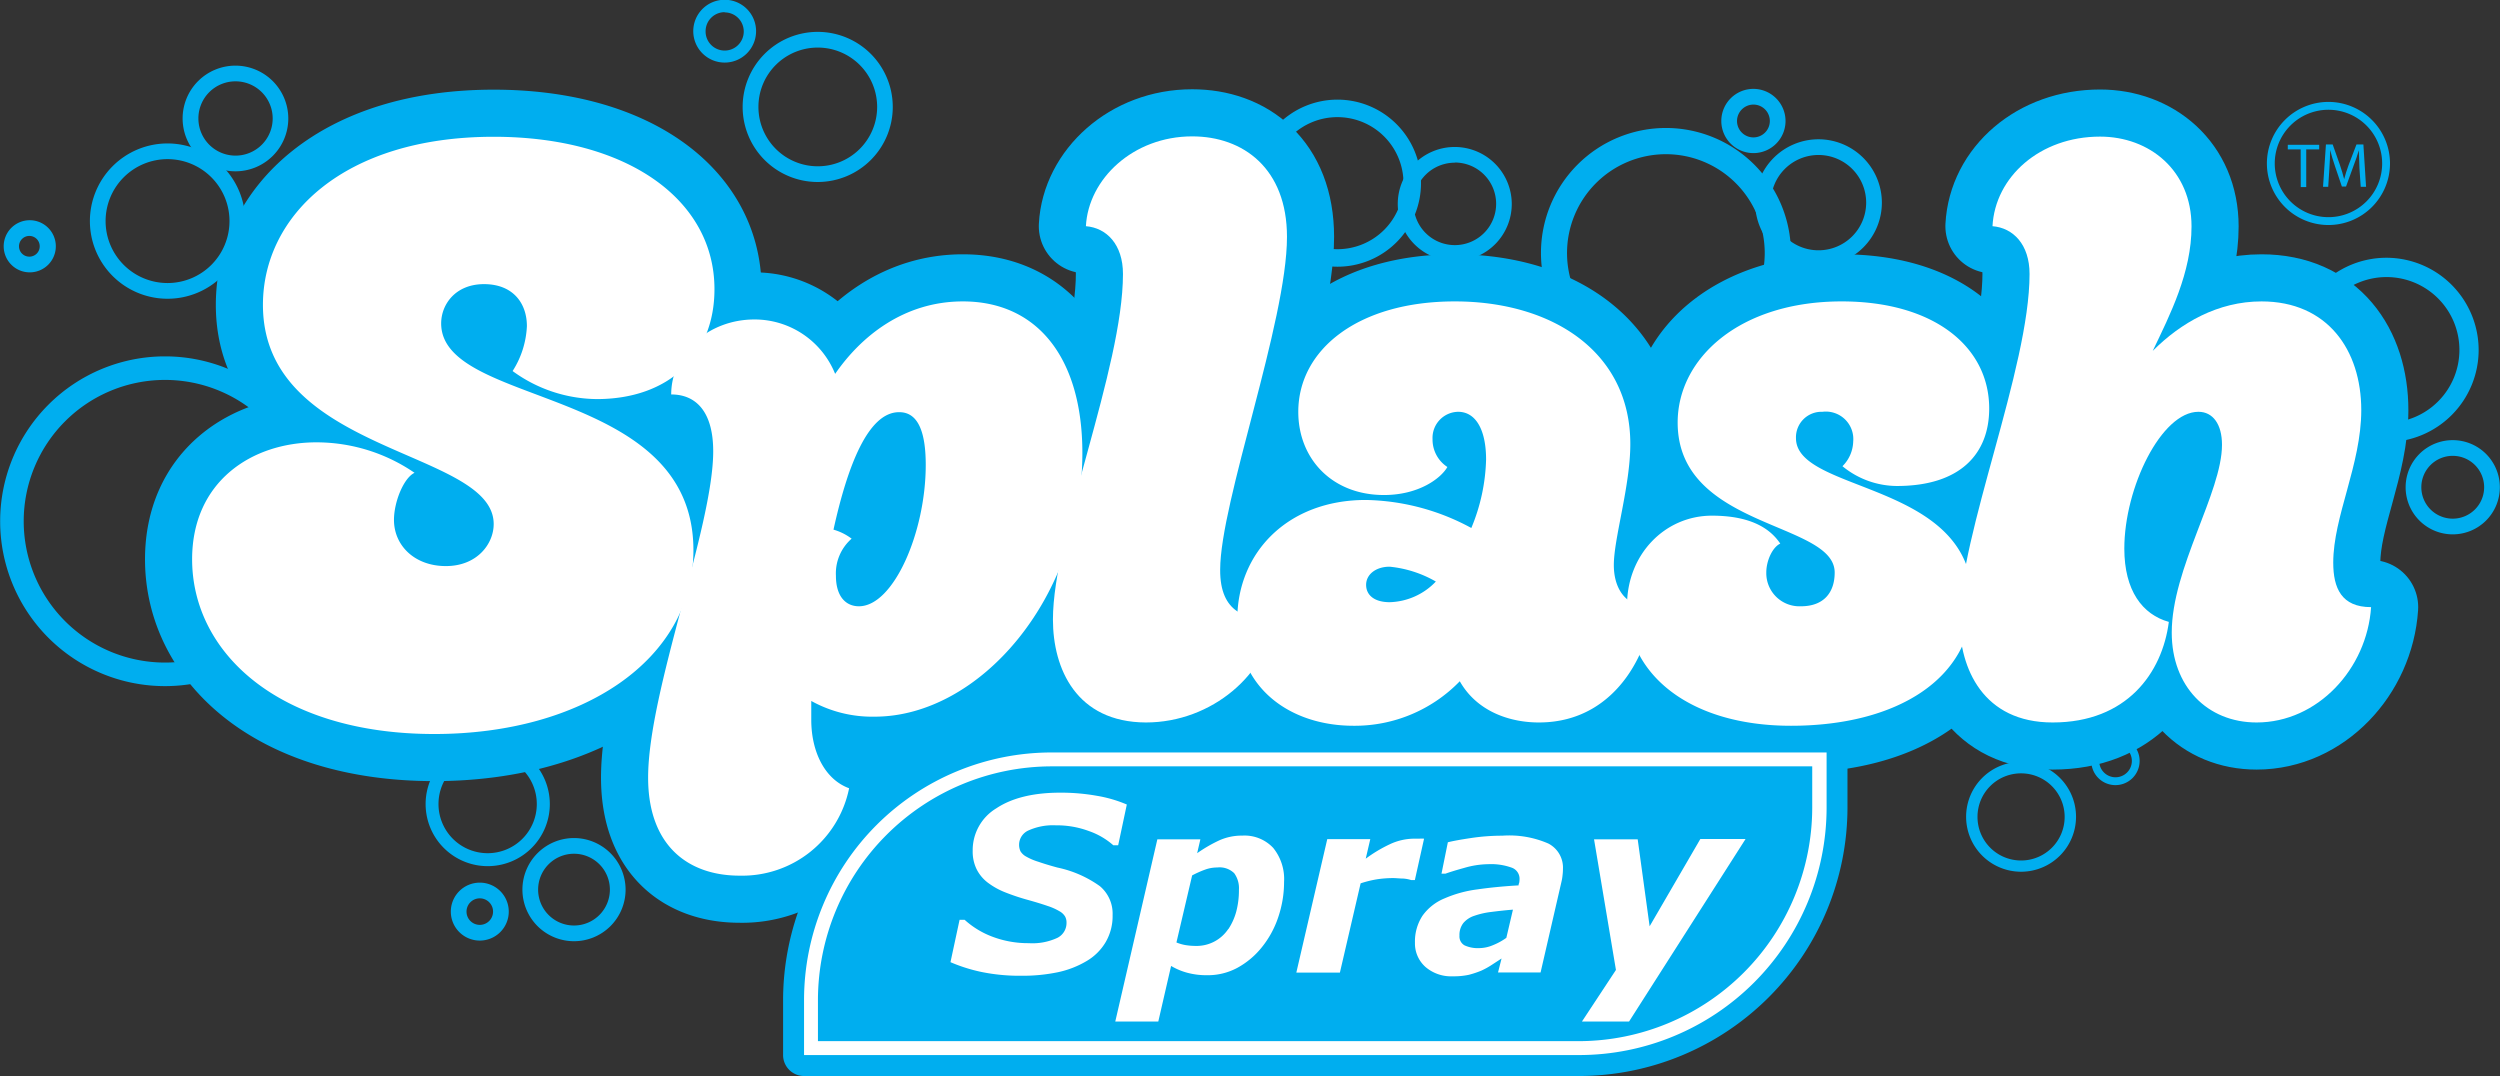 <svg id="splash-spray-logo" xmlns="http://www.w3.org/2000/svg" width="318.42" height="137.05" viewBox="0 0 318.42 137.05"><rect x="0" y="0" width="318.42" height="137.05" fill="#333333" stroke="none"/><defs><style>.cls-1,.cls-2{fill:#00aeef;}.cls-2{stroke:#00aeef;stroke-linejoin:round;stroke-width:12px;}.cls-3{fill:#fff;}</style></defs><g id="bubbles"><path class="cls-1" d="M42.91,69.41a18,18,0,1,1-18,18,18,18,0,0,1,18-18m0-3a21,21,0,1,0,21,21,21,21,0,0,0-21-21Z" transform="translate(-21.89 -21.02)"/><path class="cls-1" d="M43.23,41.29a7.89,7.89,0,1,1-7.89,7.88,7.89,7.89,0,0,1,7.89-7.88m0-2a9.89,9.89,0,1,0,9.89,9.88,9.9,9.9,0,0,0-9.89-9.88Z" transform="translate(-21.89 -21.02)"/><path class="cls-1" d="M51.89,31.38a4.73,4.73,0,1,1-4.73,4.73,4.72,4.72,0,0,1,4.73-4.73m0-2a6.73,6.73,0,1,0,6.72,6.73,6.74,6.74,0,0,0-6.72-6.73Z" transform="translate(-21.89 -21.02)"/><path class="cls-1" d="M25.63,51.07a1.32,1.32,0,1,1-1.32,1.32,1.32,1.32,0,0,1,1.32-1.32m0-2A3.32,3.32,0,1,0,29,52.39a3.32,3.32,0,0,0-3.32-3.32Z" transform="translate(-21.89 -21.02)"/><path class="cls-1" d="M114.19,22.6A2.43,2.43,0,1,1,111.76,25a2.43,2.43,0,0,1,2.43-2.43m0-1.58a4,4,0,1,0,4,4,4,4,0,0,0-4-4Z" transform="translate(-21.89 -21.02)"/><path class="cls-1" d="M126.05,27.08a7.56,7.56,0,1,1-7.56,7.55,7.55,7.55,0,0,1,7.56-7.55m0-2a9.56,9.56,0,1,0,9.55,9.55,9.56,9.56,0,0,0-9.55-9.55Z" transform="translate(-21.89 -21.02)"/><path class="cls-1" d="M192.24,35.94a8.41,8.41,0,1,1-8.41,8.41,8.4,8.4,0,0,1,8.41-8.41m0-2.23a10.64,10.64,0,1,0,10.64,10.64,10.65,10.65,0,0,0-10.64-10.64Z" transform="translate(-21.89 -21.02)"/><path class="cls-1" d="M207.19,41.72A5.26,5.26,0,1,1,201.93,47a5.26,5.26,0,0,1,5.26-5.26m0-2A7.26,7.26,0,1,0,214.44,47a7.27,7.27,0,0,0-7.25-7.26Z" transform="translate(-21.89 -21.02)"/><path class="cls-1" d="M234.07,40.66a12.59,12.59,0,1,1-12.59,12.58,12.59,12.59,0,0,1,12.59-12.58m0-3.34A15.92,15.92,0,1,0,250,53.24a15.94,15.94,0,0,0-15.92-15.92Z" transform="translate(-21.89 -21.02)"/><path class="cls-1" d="M253.51,40.76a6.07,6.07,0,1,1-6.07,6.07,6.07,6.07,0,0,1,6.07-6.07m0-2a8.07,8.07,0,1,0,8.07,8.07,8.08,8.08,0,0,0-8.07-8.07Z" transform="translate(-21.89 -21.02)"/><path class="cls-1" d="M245.22,34.34a2.09,2.09,0,1,1-2.09,2.09,2.1,2.1,0,0,1,2.09-2.09m0-2a4.09,4.09,0,1,0,4.09,4.09,4.1,4.1,0,0,0-4.09-4.09Z" transform="translate(-21.89 -21.02)"/><path class="cls-1" d="M325.86,56.31a9.28,9.28,0,1,1-9.28,9.28,9.28,9.28,0,0,1,9.28-9.28m0-2.46a11.74,11.74,0,1,0,11.73,11.74,11.76,11.76,0,0,0-11.73-11.74Z" transform="translate(-21.89 -21.02)"/><path class="cls-1" d="M334.29,79.08a4,4,0,1,1-4,4,4,4,0,0,1,4-4m0-2a6,6,0,1,0,6,6,6,6,0,0,0-6-6Z" transform="translate(-21.89 -21.02)"/><path class="cls-1" d="M279.31,119.52a5.55,5.55,0,1,1-5.55,5.55,5.54,5.54,0,0,1,5.55-5.55m0-1.47a7,7,0,1,0,7,7,7,7,0,0,0-7-7Z" transform="translate(-21.89 -21.02)"/><path class="cls-1" d="M291.33,115.86a2.08,2.08,0,1,1-2.07,2.08,2.08,2.08,0,0,1,2.07-2.08m0-1a3.08,3.08,0,1,0,3.08,3.08,3.08,3.08,0,0,0-3.08-3.08Z" transform="translate(-21.89 -21.02)"/><path class="cls-1" d="M84,117.17a6.26,6.26,0,1,1-6.26,6.26A6.26,6.26,0,0,1,84,117.17m0-1.65a7.91,7.91,0,1,0,7.92,7.91A7.92,7.92,0,0,0,84,115.52Z" transform="translate(-21.89 -21.02)"/><path class="cls-1" d="M95,129.76a4.57,4.57,0,1,1-4.57,4.57A4.57,4.57,0,0,1,95,129.76m0-2a6.57,6.57,0,1,0,6.57,6.57A6.58,6.58,0,0,0,95,127.76Z" transform="translate(-21.89 -21.02)"/><path class="cls-1" d="M83,135.44a1.69,1.69,0,1,1-1.69,1.69A1.69,1.69,0,0,1,83,135.44m0-2a3.69,3.69,0,1,0,3.69,3.69A3.69,3.69,0,0,0,83,133.44Z" transform="translate(-21.89 -21.02)"/></g><g id="Splash"><polygon id="blue-background" class="cls-1" points="220.47 106.91 224.76 85.79 98.94 85.14 106.67 105.65 220.47 106.91"/><path class="cls-2" d="M110.21,91.1c0,14-14.17,23.41-33,23.41-19.83,0-30.85-10.39-30.85-22.25,0-9.87,7.55-14.9,15.84-14.9a22.11,22.11,0,0,1,12.49,3.88c-1.36.63-2.62,3.67-2.62,6,0,3.25,2.62,5.88,6.61,5.88s6.09-2.84,6.09-5.35c0-9.55-29.39-8.82-29.39-27.92,0-11.34,10.29-21.41,29.39-21.41,17,0,28.12,8,28.12,19.41,0,8.4-5.77,14-15,14a18.4,18.4,0,0,1-10.71-3.57A11.55,11.55,0,0,0,89,62.56c0-2.94-1.79-5.35-5.46-5.35s-5.46,2.62-5.46,5C78.09,73,110.21,70,110.21,91.1Z" transform="translate(-21.89 -21.02)"/><path class="cls-2" d="M128.26,68.64c3.25-4.72,8.71-9.23,16.27-9.23,9.44,0,15.22,7.14,15.22,19.31,0,18.47-13.12,33.58-26.45,33.58a16,16,0,0,1-8.08-2v2.41c0,4,1.68,7.56,4.82,8.71a13.89,13.89,0,0,1-13.95,11.13c-6.51,0-11.65-3.78-11.65-12.49,0-11,8.29-31.9,8.29-41.56,0-4.93-2.1-7.24-5.35-7.24,0-5.25,4.72-9.55,10.6-9.55A11.06,11.06,0,0,1,128.26,68.64Zm-.21,19.84a7,7,0,0,1,2.31,1.15,5.87,5.87,0,0,0-2,4.73c0,2.62,1.25,3.88,2.93,3.88,4.41,0,8.51-9.44,8.51-18,0-3.67-.74-6.72-3.36-6.72C132.46,73.47,129.83,80.4,128.05,88.48Z" transform="translate(-21.89 -21.02)"/><path class="cls-2" d="M184.1,99.92c-.74,6.82-7.77,13.12-16.27,13.12C159,113,156,106.22,156,99.92c0-10.81,8.92-32,8.92-44,0-3.78-2.1-5.88-4.72-6.09.31-6,6-11.44,13.54-11.44,6.5,0,12.07,4.09,12.07,12.8,0,10.81-8.51,33.8-8.51,42.4C177.27,99.18,180.74,99.92,184.1,99.92Z" transform="translate(-21.89 -21.02)"/><path class="cls-2" d="M207.61,73.47a3.32,3.32,0,0,0-3.26,3.47,4.17,4.17,0,0,0,1.89,3.56c-.84,1.47-3.67,3.57-8.08,3.57-6.61,0-10.91-4.62-10.91-10.6,0-7.87,7.55-14.06,19.94-14.06s22.35,6.4,22.35,18.16c0,5.35-2.1,12-2.1,15.42,0,2.73,1.26,5.36,4.83,5.36,0,4.19-3.78,14.69-14.38,14.69-3.67,0-7.87-1.37-10.07-5.25a18.62,18.62,0,0,1-13.54,5.67c-7.87,0-14.8-4.62-14.8-13.54,0-8.5,6.4-15.22,16.37-15.22a29.12,29.12,0,0,1,13.44,3.57,24.18,24.18,0,0,0,1.88-8.71C211.17,75.68,209.81,73.47,207.61,73.47Zm-2.84,21.62a14.6,14.6,0,0,0-5.88-1.89c-1.78,0-3,1-3,2.31s1.05,2.21,3,2.21A8.42,8.42,0,0,0,204.77,95.09Z" transform="translate(-21.89 -21.02)"/><path class="cls-2" d="M273.1,97.4c0,10-9.55,16.06-23.09,16.06-13.12,0-20.89-6.72-20.89-15.32,0-6.51,4.83-11.44,10.81-11.44,5.46,0,7.66,2,8.71,3.56-.94.42-1.78,2.1-1.78,3.68a4.22,4.22,0,0,0,4.41,4.3c2.94,0,4.3-1.78,4.3-4.3,0-6.51-20-5.56-20-19.1,0-8.19,7.88-15.43,20.89-15.43,11.75,0,18.79,5.77,18.79,13.64,0,5.77-3.68,9.87-11.76,9.87a11,11,0,0,1-6.93-2.52,4.6,4.6,0,0,0,1.37-3.15A3.5,3.5,0,0,0,254,73.47a3.25,3.25,0,0,0-3.36,3.36C250.64,83.86,273.1,82.29,273.1,97.4Z" transform="translate(-21.89 -21.02)"/><path class="cls-2" d="M289.37,38.42c6.29,0,11.65,4.3,11.65,11.44,0,5.88-2.73,11.23-4.94,15.85,3.57-3.57,8.29-6.3,13.86-6.3,8.39,0,12.7,6.19,12.7,13.85,0,6.93-3.57,13.54-3.57,19.42,0,3.25,1.05,5.67,4.82,5.67-.52,7.87-6.82,14.69-14.58,14.69-6.3,0-10.81-4.62-10.81-11.44,0-8.19,6.4-17.84,6.4-23.93,0-2.62-1.16-4.2-3-4.2-4.72,0-9.44,9.66-9.44,17.42,0,5.36,2.31,8.4,5.67,9.34-.84,6.51-5.36,12.81-14.8,12.81-8.82,0-11.86-6.82-11.86-13.12,0-10.81,8.92-32,8.92-44,0-3.78-2.1-5.88-4.72-6.09C276,43.56,281.7,38.42,289.37,38.42Z" transform="translate(-21.89 -21.02)"/><path class="cls-3" d="M110.21,91.1c0,14-14.17,23.41-33,23.41-19.83,0-30.85-10.39-30.85-22.25,0-9.87,7.55-14.9,15.84-14.9a22.11,22.11,0,0,1,12.49,3.88c-1.36.63-2.62,3.67-2.62,6,0,3.25,2.62,5.88,6.61,5.88s6.09-2.84,6.09-5.35c0-9.55-29.39-8.82-29.39-27.92,0-11.34,10.29-21.41,29.39-21.41,17,0,28.12,8,28.12,19.41,0,8.4-5.77,14-15,14a18.4,18.4,0,0,1-10.71-3.57A11.55,11.55,0,0,0,89,62.56c0-2.94-1.79-5.35-5.46-5.35s-5.46,2.62-5.46,5C78.09,73,110.21,70,110.21,91.1Z" transform="translate(-21.89 -21.02)"/><path class="cls-3" d="M128.26,68.64c3.25-4.72,8.71-9.23,16.27-9.23,9.44,0,15.22,7.14,15.22,19.31,0,18.47-13.12,33.58-26.45,33.58a16,16,0,0,1-8.08-2v2.41c0,4,1.68,7.56,4.82,8.71a13.89,13.89,0,0,1-13.95,11.13c-6.51,0-11.65-3.78-11.65-12.49,0-11,8.29-31.9,8.29-41.56,0-4.93-2.1-7.24-5.35-7.24,0-5.25,4.72-9.55,10.6-9.55A11.06,11.06,0,0,1,128.26,68.64Zm-.21,19.84a7,7,0,0,1,2.31,1.15,5.87,5.87,0,0,0-2,4.73c0,2.62,1.25,3.88,2.93,3.88,4.41,0,8.51-9.44,8.51-18,0-3.67-.74-6.72-3.36-6.72C132.46,73.47,129.83,80.4,128.05,88.48Z" transform="translate(-21.89 -21.02)"/><path class="cls-3" d="M184.1,99.92c-.74,6.82-7.77,13.12-16.27,13.12C159,113,156,106.22,156,99.92c0-10.81,8.92-32,8.92-44,0-3.78-2.1-5.88-4.72-6.09.31-6,6-11.44,13.54-11.44,6.5,0,12.07,4.09,12.07,12.8,0,10.81-8.51,33.8-8.51,42.4C177.27,99.18,180.74,99.92,184.1,99.92Z" transform="translate(-21.89 -21.02)"/><path class="cls-3" d="M207.61,73.47a3.32,3.32,0,0,0-3.26,3.47,4.17,4.17,0,0,0,1.89,3.56c-.84,1.47-3.67,3.57-8.08,3.57-6.61,0-10.91-4.62-10.91-10.6,0-7.87,7.55-14.06,19.94-14.06s22.35,6.4,22.35,18.16c0,5.35-2.1,12-2.1,15.42,0,2.73,1.26,5.36,4.83,5.36,0,4.19-3.78,14.69-14.38,14.69-3.67,0-7.87-1.37-10.07-5.25a18.62,18.62,0,0,1-13.54,5.67c-7.87,0-14.8-4.62-14.8-13.54,0-8.5,6.4-15.22,16.37-15.22a29.12,29.12,0,0,1,13.44,3.57,24.18,24.18,0,0,0,1.88-8.71C211.17,75.68,209.81,73.47,207.61,73.47Zm-2.84,21.62a14.6,14.6,0,0,0-5.88-1.89c-1.78,0-3,1-3,2.31s1.05,2.21,3,2.21A8.42,8.42,0,0,0,204.77,95.09Z" transform="translate(-21.89 -21.02)"/><path class="cls-3" d="M273.1,97.4c0,10-9.55,16.06-23.09,16.06-13.12,0-20.89-6.72-20.89-15.32,0-6.51,4.83-11.44,10.81-11.44,5.46,0,7.66,2,8.71,3.56-.94.42-1.78,2.1-1.78,3.68a4.22,4.22,0,0,0,4.41,4.3c2.94,0,4.3-1.78,4.3-4.3,0-6.51-20-5.56-20-19.1,0-8.19,7.88-15.43,20.89-15.43,11.75,0,18.79,5.77,18.79,13.64,0,5.77-3.68,9.87-11.76,9.87a11,11,0,0,1-6.93-2.52,4.6,4.6,0,0,0,1.37-3.15A3.5,3.5,0,0,0,254,73.47a3.25,3.25,0,0,0-3.36,3.36C250.64,83.86,273.1,82.29,273.1,97.4Z" transform="translate(-21.89 -21.02)"/><path class="cls-3" d="M289.37,38.42c6.29,0,11.65,4.3,11.65,11.44,0,5.88-2.73,11.23-4.94,15.85,3.57-3.57,8.29-6.3,13.86-6.3,8.39,0,12.7,6.19,12.7,13.85,0,6.93-3.57,13.54-3.57,19.42,0,3.25,1.05,5.67,4.82,5.67-.52,7.87-6.82,14.69-14.58,14.69-6.3,0-10.81-4.62-10.81-11.44,0-8.19,6.4-17.84,6.4-23.93,0-2.62-1.16-4.2-3-4.2-4.72,0-9.44,9.66-9.44,17.42,0,5.36,2.31,8.4,5.67,9.34-.84,6.51-5.36,12.81-14.8,12.81-8.82,0-11.86-6.82-11.86-13.12,0-10.81,8.92-32,8.92-44,0-3.78-2.1-5.88-4.72-6.09C276,43.56,281.7,38.42,289.37,38.42Z" transform="translate(-21.89 -21.02)"/></g><g id="banner-section"><g id="banner-background"><path class="cls-1" d="M124.3,156.74a1.33,1.33,0,0,1-1.33-1.33v-7a32.91,32.91,0,0,1,32.87-32.87h98.65a1.33,1.33,0,0,1,1.33,1.33v7A32.91,32.91,0,0,1,223,156.74Z" transform="translate(-21.89 -21.02)"/><path class="cls-1" d="M254.49,116.86v7A31.54,31.54,0,0,1,223,155.41H124.3v-7a31.54,31.54,0,0,1,31.54-31.54h98.65m0-2.66H155.84a34.24,34.24,0,0,0-34.21,34.2v7a2.67,2.67,0,0,0,2.67,2.66H223a34.24,34.24,0,0,0,34.2-34.2v-7a2.66,2.66,0,0,0-2.66-2.66Z" transform="translate(-21.89 -21.02)"/></g><g id="banner-w-stroke"><path class="cls-1" d="M125.18,154.52V148.4a30.69,30.69,0,0,1,30.66-30.65H253.6v6.12A30.69,30.69,0,0,1,223,154.52Z" transform="translate(-21.89 -21.02)"/><path class="cls-3" d="M252.71,118.63v5.24A29.79,29.79,0,0,1,223,153.63H126.07V148.4a29.81,29.81,0,0,1,29.77-29.77h96.87m1.78-1.77H155.84A31.54,31.54,0,0,0,124.3,148.4v7H223a31.54,31.54,0,0,0,31.54-31.54v-7Z" transform="translate(-21.89 -21.02)"/></g><path class="cls-3" d="M152,145.3a24.12,24.12,0,0,1-5.14-.49,21,21,0,0,1-3.91-1.24l1.16-5.4h.64a11,11,0,0,0,3.66,2.2,12.85,12.85,0,0,0,4.52.78,7.52,7.52,0,0,0,3.64-.68,2.11,2.11,0,0,0,1.16-1.92,1.59,1.59,0,0,0-.19-.81,1.93,1.93,0,0,0-.73-.67,7.4,7.4,0,0,0-1.49-.66c-.63-.22-1.44-.47-2.44-.75a27.75,27.75,0,0,1-3-1,9.29,9.29,0,0,1-2.23-1.26,4.91,4.91,0,0,1-1.39-1.71,5.12,5.12,0,0,1-.48-2.31,6.22,6.22,0,0,1,3-5.4q3-2,8.17-2a26.22,26.22,0,0,1,4.71.41,16.6,16.6,0,0,1,3.75,1.1l-1.1,5.19h-.62a9.28,9.28,0,0,0-3.11-1.81,11.71,11.71,0,0,0-4.21-.73,7.57,7.57,0,0,0-3.46.64,2,2,0,0,0-1.22,1.79,1.94,1.94,0,0,0,.18.88,1.91,1.91,0,0,0,.74.68,7.44,7.44,0,0,0,1.53.65c.69.24,1.51.49,2.44.74a14.32,14.32,0,0,1,5.4,2.37,4.57,4.57,0,0,1,1.62,3.69,6.56,6.56,0,0,1-.88,3.43,6.81,6.81,0,0,1-2.42,2.41,12.06,12.06,0,0,1-3.67,1.43A21.86,21.86,0,0,1,152,145.3Z" transform="translate(-21.89 -21.02)"/><path class="cls-3" d="M185.44,133.35a14,14,0,0,1-.76,4.54,12.23,12.23,0,0,1-2.08,3.79,10.32,10.32,0,0,1-3.11,2.61,7.92,7.92,0,0,1-3.87.94,9.35,9.35,0,0,1-2.5-.31,8.21,8.21,0,0,1-2.07-.87l-1.63,7.08h-5.48l5.36-23.21h5.48l-.41,1.77a18.32,18.32,0,0,1,2.85-1.65,7,7,0,0,1,2.9-.59,5,5,0,0,1,3.94,1.57A6.31,6.31,0,0,1,185.44,133.35Zm-7.09,6a7.6,7.6,0,0,0,1-2.23,10.56,10.56,0,0,0,.34-2.77,3.25,3.25,0,0,0-.6-2.11,2.66,2.66,0,0,0-2.16-.73,4.48,4.48,0,0,0-1.57.28,12.5,12.5,0,0,0-1.63.73l-2,8.54a5.4,5.4,0,0,0,1.13.33,8.2,8.2,0,0,0,1.32.11,4.85,4.85,0,0,0,4.15-2.15Z" transform="translate(-21.89 -21.02)"/><path class="cls-3" d="M202.1,133.11h-.48a4.32,4.32,0,0,0-1-.19c-.44,0-.88-.06-1.31-.06a13.79,13.79,0,0,0-2.07.16,13.64,13.64,0,0,0-2.05.51l-2.64,11.37H187l3.94-17h5.48l-.58,2.49a17.81,17.81,0,0,1,3.07-1.84,7.33,7.33,0,0,1,3.09-.71c.19,0,.4,0,.64,0a5.57,5.57,0,0,1,.63,0Z" transform="translate(-21.89 -21.02)"/><path class="cls-3" d="M213.14,143.1l-1.24.81a9.75,9.75,0,0,1-1.34.74,11.83,11.83,0,0,1-1.59.53,9.11,9.11,0,0,1-2.06.19,5,5,0,0,1-3.46-1.19,4,4,0,0,1-1.34-3.1,6,6,0,0,1,.95-3.41,6.44,6.44,0,0,1,2.83-2.23,15.39,15.39,0,0,1,4.17-1.14q2.43-.35,5.25-.51c0-.07,0-.16.07-.3a2.16,2.16,0,0,0,.05-.46,1.5,1.5,0,0,0-1-1.5,7.78,7.78,0,0,0-3-.44,11.33,11.33,0,0,0-3,.46c-1.08.3-1.89.55-2.44.75h-.5l.81-4q.94-.24,2.94-.54a26.76,26.76,0,0,1,4-.3,12.48,12.48,0,0,1,5.86,1,3.45,3.45,0,0,1,1.86,3.23,6.27,6.27,0,0,1-.05.79,5.79,5.79,0,0,1-.14.85l-2.66,11.55h-5.42Zm1.45-6.22c-1,.08-1.88.18-2.74.29a10.14,10.14,0,0,0-2.17.49,3.06,3.06,0,0,0-1.41.93,2.47,2.47,0,0,0-.49,1.61,1.29,1.29,0,0,0,.65,1.23,4.05,4.05,0,0,0,1.88.35,4.56,4.56,0,0,0,1.72-.37,8,8,0,0,0,1.72-.94Z" transform="translate(-21.89 -21.02)"/><path class="cls-3" d="M229.38,151.13h-6l4.33-6.57-2.79-16.64h5.56L232,139l6.46-11.12h5.76Z" transform="translate(-21.89 -21.02)"/></g><g id="tm"><path class="cls-1" d="M314.92,40.05h-1.64v-.59h4v.59h-1.65v4.8h-.7Z" transform="translate(-21.89 -21.02)"/><path class="cls-1" d="M322.41,42.48c0-.75-.08-1.65-.08-2.32h0c-.18.63-.41,1.3-.68,2l-.95,2.62h-.53l-.87-2.57c-.26-.76-.47-1.45-.62-2.09h0c0,.67-.06,1.57-.1,2.38l-.15,2.31h-.66l.37-5.39H319l.92,2.61c.22.66.41,1.25.54,1.81h0c.13-.54.33-1.13.57-1.81l1-2.61h.88l.34,5.39h-.68Z" transform="translate(-21.89 -21.02)"/><path class="cls-1" d="M318.46,35a6.84,6.84,0,1,1-6.84,6.84A6.84,6.84,0,0,1,318.46,35m0-1a7.84,7.84,0,1,0,7.84,7.84A7.85,7.85,0,0,0,318.46,34Z" transform="translate(-21.89 -21.02)"/></g></svg>